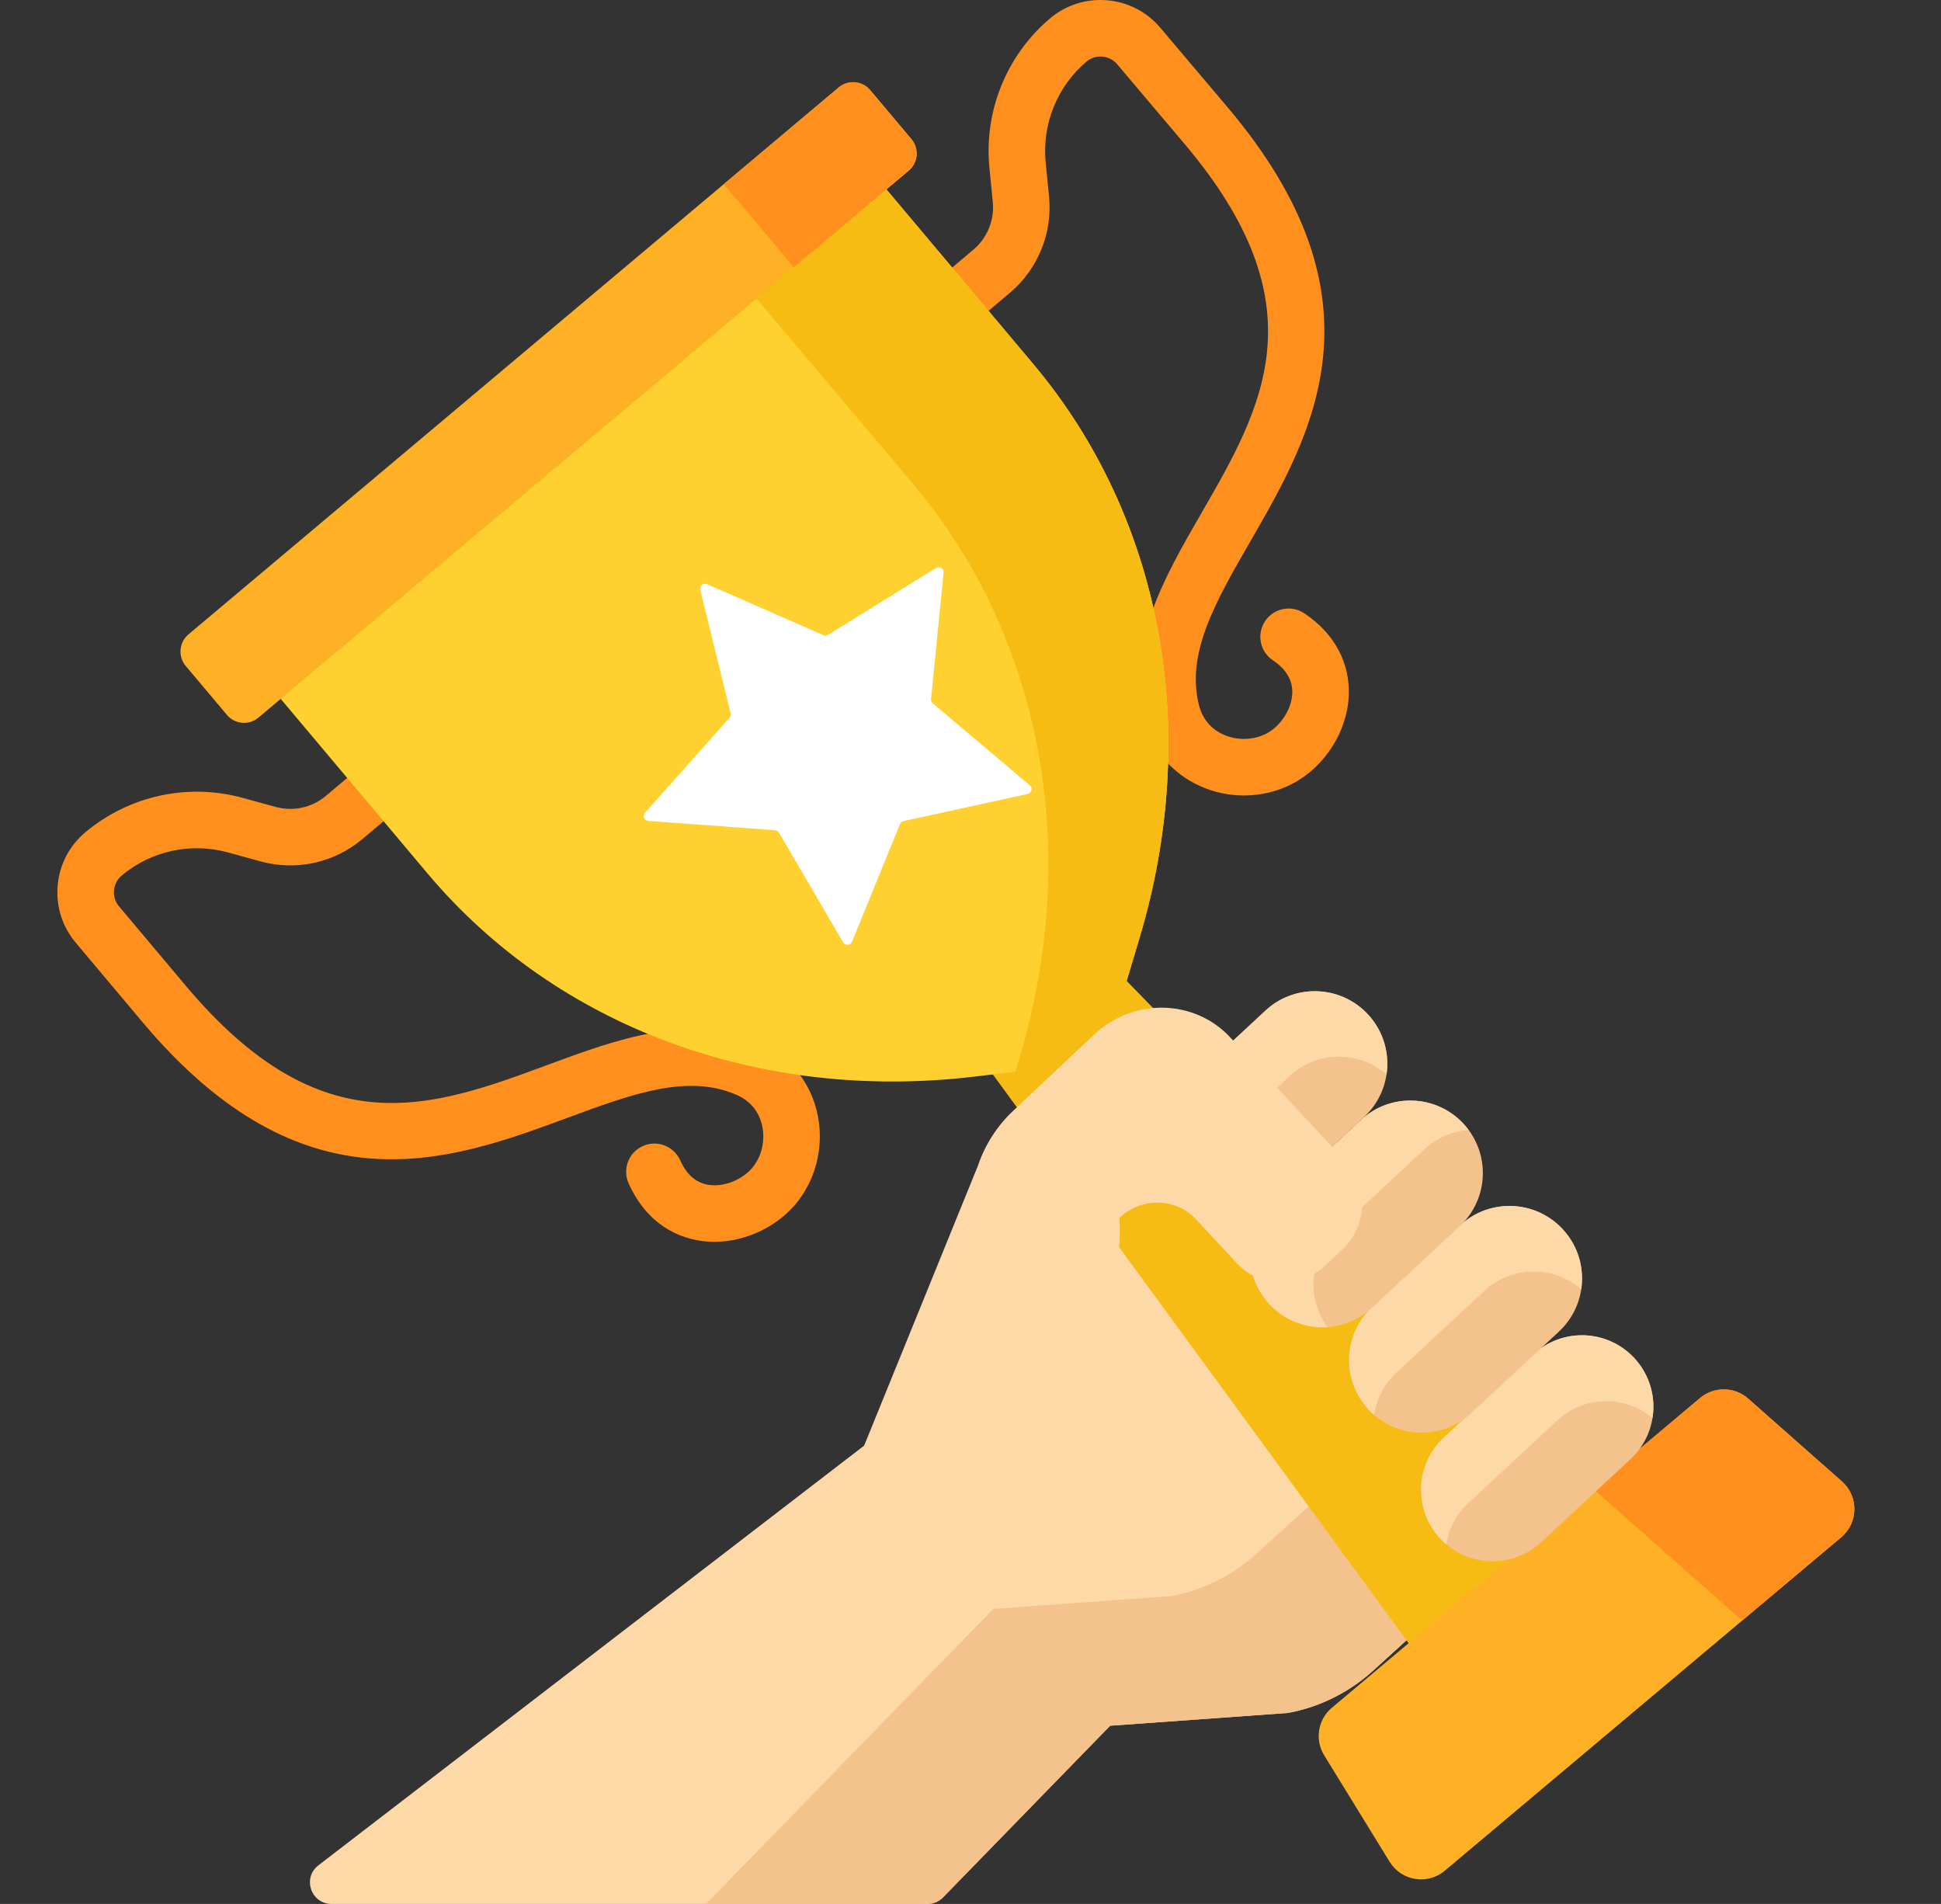 <svg xmlns="http://www.w3.org/2000/svg" width="52" height="51" viewBox="0 0 52 51" fill="none"><rect x="0" y="0" width="52" height="51" fill="#333333" stroke="none"/><g clip-path="url(#clip0_2004_287)"><path d="M19.138 33.264C19.038 33.264 18.939 33.259 18.84 33.247C17.947 33.14 17.237 32.59 16.84 31.697C16.67 31.315 16.842 30.867 17.224 30.698C17.606 30.528 18.054 30.7 18.224 31.082C18.4 31.479 18.668 31.701 19.02 31.743C19.433 31.792 19.922 31.583 20.183 31.245C20.422 30.935 20.508 30.5 20.408 30.11C20.344 29.86 20.176 29.522 19.735 29.329C18.423 28.752 16.929 29.305 15.198 29.944C12.064 31.103 8.163 32.545 3.826 27.389L2.03 25.253C1.668 24.823 1.496 24.278 1.545 23.718C1.594 23.158 1.859 22.651 2.29 22.291C3.459 21.313 5.034 20.969 6.504 21.373L7.386 21.615C7.855 21.744 8.357 21.634 8.729 21.32L11.121 19.308C11.441 19.039 11.919 19.08 12.188 19.4C12.457 19.72 12.416 20.198 12.096 20.467L9.704 22.479C8.95 23.113 7.934 23.335 6.985 23.075L6.103 22.833C5.112 22.561 4.05 22.792 3.261 23.452C3.141 23.553 3.068 23.694 3.054 23.85C3.04 24.006 3.088 24.158 3.189 24.279L4.985 26.414C8.637 30.755 11.569 29.671 14.673 28.524C16.541 27.833 18.472 27.119 20.345 27.942C21.124 28.285 21.667 28.921 21.875 29.734C22.091 30.578 21.907 31.488 21.382 32.169C20.861 32.846 19.988 33.264 19.138 33.264Z" fill="#FF901D"></path><path d="M33.326 21.308C32.928 21.308 32.529 21.225 32.159 21.06C31.392 20.718 30.856 20.075 30.65 19.25C30.154 17.265 31.183 15.482 32.179 13.757C33.834 10.891 35.396 8.183 31.732 3.852L29.93 1.722C29.829 1.602 29.687 1.529 29.53 1.517C29.375 1.503 29.223 1.553 29.103 1.654C28.32 2.32 27.913 3.328 28.014 4.351L28.104 5.261C28.201 6.24 27.81 7.205 27.059 7.84L24.672 9.859C24.353 10.13 23.875 10.09 23.605 9.77C23.335 9.451 23.375 8.973 23.694 8.703L26.081 6.684C26.452 6.37 26.645 5.894 26.597 5.41L26.507 4.5C26.357 2.983 26.961 1.488 28.122 0.5C28.55 0.136 29.095 -0.039 29.654 0.007C30.215 0.053 30.723 0.315 31.086 0.744L32.888 2.874C37.24 8.018 35.161 11.62 33.49 14.514C32.568 16.112 31.772 17.492 32.119 18.883C32.236 19.349 32.54 19.572 32.775 19.677C33.144 19.841 33.587 19.83 33.933 19.647C34.31 19.447 34.599 19 34.62 18.584C34.638 18.231 34.463 17.929 34.102 17.688C33.754 17.456 33.66 16.986 33.892 16.638C34.124 16.29 34.594 16.196 34.942 16.428C35.755 16.97 36.178 17.763 36.132 18.661C36.085 19.604 35.486 20.538 34.641 20.985C34.236 21.2 33.782 21.308 33.326 21.308Z" fill="#FF901D"></path><path d="M34.504 45.884L29.741 46.226L25.262 50.826C25.153 50.937 25.004 51 24.848 51H8.882C8.331 51 8.093 50.301 8.53 49.966L23.151 38.723L27.852 30.887C28.64 29.574 30.462 29.371 31.52 30.479L40.341 37.237C41.674 38.259 41.757 40.238 40.513 41.367L36.805 44.733C36.159 45.327 35.36 45.727 34.504 45.884Z" fill="#FED9A8"></path><path d="M40.34 37.237L38.184 35.585C38.416 36.509 38.155 37.537 37.383 38.238L33.676 41.604C33.03 42.198 32.231 42.598 31.375 42.755L26.612 43.097L18.914 51H24.848C25.004 51 25.153 50.937 25.262 50.826L29.741 46.227L34.504 45.884C35.36 45.727 36.159 45.327 36.805 44.733L40.513 41.367C41.756 40.239 41.674 38.259 40.34 37.237Z" fill="#F4C28C"></path><path d="M33.627 33.392L34.517 34.349C34.016 34.403 33.502 34.232 33.139 33.842L32.329 32.97C32.795 32.885 33.287 33.026 33.627 33.392Z" fill="#E8D06B"></path><path d="M45.094 41.586L39.439 46.342L24.529 25.95L27.464 23.482L45.094 41.586Z" fill="#F7BC14"></path><path d="M6.583 17.606L11.455 23.399C14.911 27.507 20.354 29.526 26.119 28.837L29.538 28.429L30.526 25.131C32.193 19.569 31.137 13.86 27.682 9.752L22.81 3.958L6.583 17.606Z" fill="#FED130"></path><path d="M27.682 9.752L22.81 3.959L19.329 6.886L24.466 12.968C27.922 17.076 28.977 22.785 27.311 28.347L27.202 28.708L29.538 28.429L30.526 25.131C32.193 19.569 31.137 13.86 27.682 9.752Z" fill="#F7BC14"></path><path d="M24.344 4.572L6.924 19.222C6.671 19.436 6.292 19.403 6.079 19.149L4.976 17.839C4.763 17.585 4.796 17.206 5.049 16.993L22.469 2.343C22.722 2.129 23.101 2.162 23.314 2.416L24.417 3.726C24.63 3.98 24.598 4.359 24.344 4.572Z" fill="#FFB125"></path><path d="M24.416 3.726L23.314 2.416C23.101 2.162 22.722 2.129 22.468 2.343L19.391 4.931L21.266 7.16L24.343 4.572C24.597 4.359 24.63 3.98 24.416 3.726Z" fill="#FF901D"></path><path d="M18.944 15.648L22.061 17.014C22.101 17.031 22.148 17.028 22.184 17.005L25.078 15.212C25.171 15.154 25.29 15.228 25.279 15.337L24.943 18.725C24.939 18.768 24.956 18.811 24.989 18.839L27.589 21.036C27.673 21.107 27.639 21.243 27.532 21.267L24.207 21.994C24.164 22.003 24.129 22.033 24.112 22.073L22.826 25.225C22.785 25.327 22.644 25.337 22.589 25.242L20.87 22.304C20.848 22.266 20.808 22.242 20.765 22.239L17.37 21.989C17.261 21.981 17.208 21.851 17.281 21.769L19.544 19.226C19.573 19.194 19.584 19.149 19.573 19.106L18.762 15.801C18.735 15.694 18.843 15.603 18.944 15.648Z" fill="white"></path><path d="M49.328 41.177L38.705 50.111C38.244 50.499 37.546 50.386 37.23 49.873L35.474 47.017C35.219 46.601 35.306 46.06 35.68 45.746L45.546 37.448C45.92 37.134 46.467 37.14 46.834 37.464L49.346 39.683C49.797 40.082 49.789 40.789 49.328 41.177Z" fill="#FFB125"></path><path d="M49.346 39.683L46.834 37.464C46.467 37.141 45.92 37.134 45.546 37.448L42.667 39.869L46.674 43.409L49.328 41.177C49.789 40.789 49.797 40.082 49.346 39.683Z" fill="#FF901D"></path><path d="M38.582 41.21C39.301 41.985 40.513 42.03 41.288 41.31L43.684 39.084C44.458 38.365 44.503 37.154 43.784 36.379C43.065 35.604 41.853 35.559 41.078 36.279L38.682 38.505C37.907 39.225 37.862 40.436 38.582 41.21Z" fill="#F4C28C"></path><path d="M38.682 38.505L41.078 36.279C41.853 35.559 43.065 35.604 43.784 36.379C44.201 36.829 44.361 37.425 44.27 37.987C43.541 37.366 42.447 37.375 41.728 38.043L39.331 40.269C39.006 40.571 38.81 40.96 38.745 41.366C38.688 41.318 38.633 41.266 38.582 41.21C37.862 40.436 37.907 39.225 38.682 38.505Z" fill="#FED9A8"></path><path d="M36.662 37.756C37.392 38.542 38.622 38.588 39.409 37.857L41.763 35.67C42.549 34.94 42.594 33.711 41.864 32.925C41.134 32.138 39.904 32.092 39.117 32.823L36.763 35.01C35.977 35.74 35.932 36.969 36.662 37.756Z" fill="#F4C28C"></path><path d="M36.763 35.01L39.117 32.823C39.904 32.092 41.134 32.138 41.864 32.925C42.283 33.375 42.446 33.971 42.361 34.536C41.621 33.892 40.5 33.897 39.765 34.579L37.411 36.766C37.075 37.078 36.875 37.481 36.812 37.901C36.76 37.856 36.71 37.807 36.662 37.756C35.932 36.969 35.977 35.74 36.763 35.01Z" fill="#FED9A8"></path><path d="M34.005 34.932C34.735 35.719 35.965 35.765 36.751 35.034L39.105 32.847C39.892 32.117 39.937 30.888 39.207 30.101C38.477 29.315 37.247 29.269 36.46 30L34.106 32.187C33.32 32.917 33.275 34.146 34.005 34.932Z" fill="#F4C28C"></path><path d="M34.106 32.187L36.46 30C37.247 29.269 38.477 29.315 39.207 30.101C39.258 30.156 39.304 30.212 39.347 30.27C38.92 30.3 38.5 30.471 38.161 30.785L35.807 32.972C35.075 33.652 34.986 34.764 35.566 35.548C35 35.588 34.421 35.381 34.005 34.932C33.275 34.146 33.32 32.917 34.106 32.187Z" fill="#FED9A8"></path><path d="M31.446 32.003C32.176 32.79 33.406 32.836 34.192 32.105L36.546 29.918C37.332 29.188 37.378 27.959 36.648 27.172C35.918 26.386 34.688 26.34 33.901 27.071L31.547 29.258C30.761 29.988 30.716 31.217 31.446 32.003Z" fill="#F4C28C"></path><path d="M31.547 29.258L33.901 27.071C34.688 26.34 35.918 26.386 36.648 27.172C37.066 27.622 37.229 28.218 37.145 28.782C36.405 28.136 35.283 28.141 34.547 28.824L32.193 31.011C31.857 31.323 31.657 31.727 31.594 32.147C31.543 32.102 31.493 32.054 31.446 32.003C30.716 31.217 30.761 29.988 31.547 29.258Z" fill="#FED9A8"></path><path d="M35.944 33.49L35.507 33.896C34.82 34.534 33.76 34.51 33.139 33.842L32.04 32.659C31.502 32.081 30.583 32.062 29.991 32.619C30.322 37.739 23.151 38.723 23.151 38.723L26.199 31.226C26.387 30.666 26.712 30.16 27.145 29.753L29.309 27.715C30.362 26.725 31.998 26.756 32.956 27.786L36.062 31.122C36.684 31.79 36.631 32.851 35.944 33.49Z" fill="#FED9A8"></path></g><defs><clipPath id="clip0_2004_287"><rect width="51" height="51" fill="white" transform="translate(0.108)"></rect></clipPath></defs></svg>